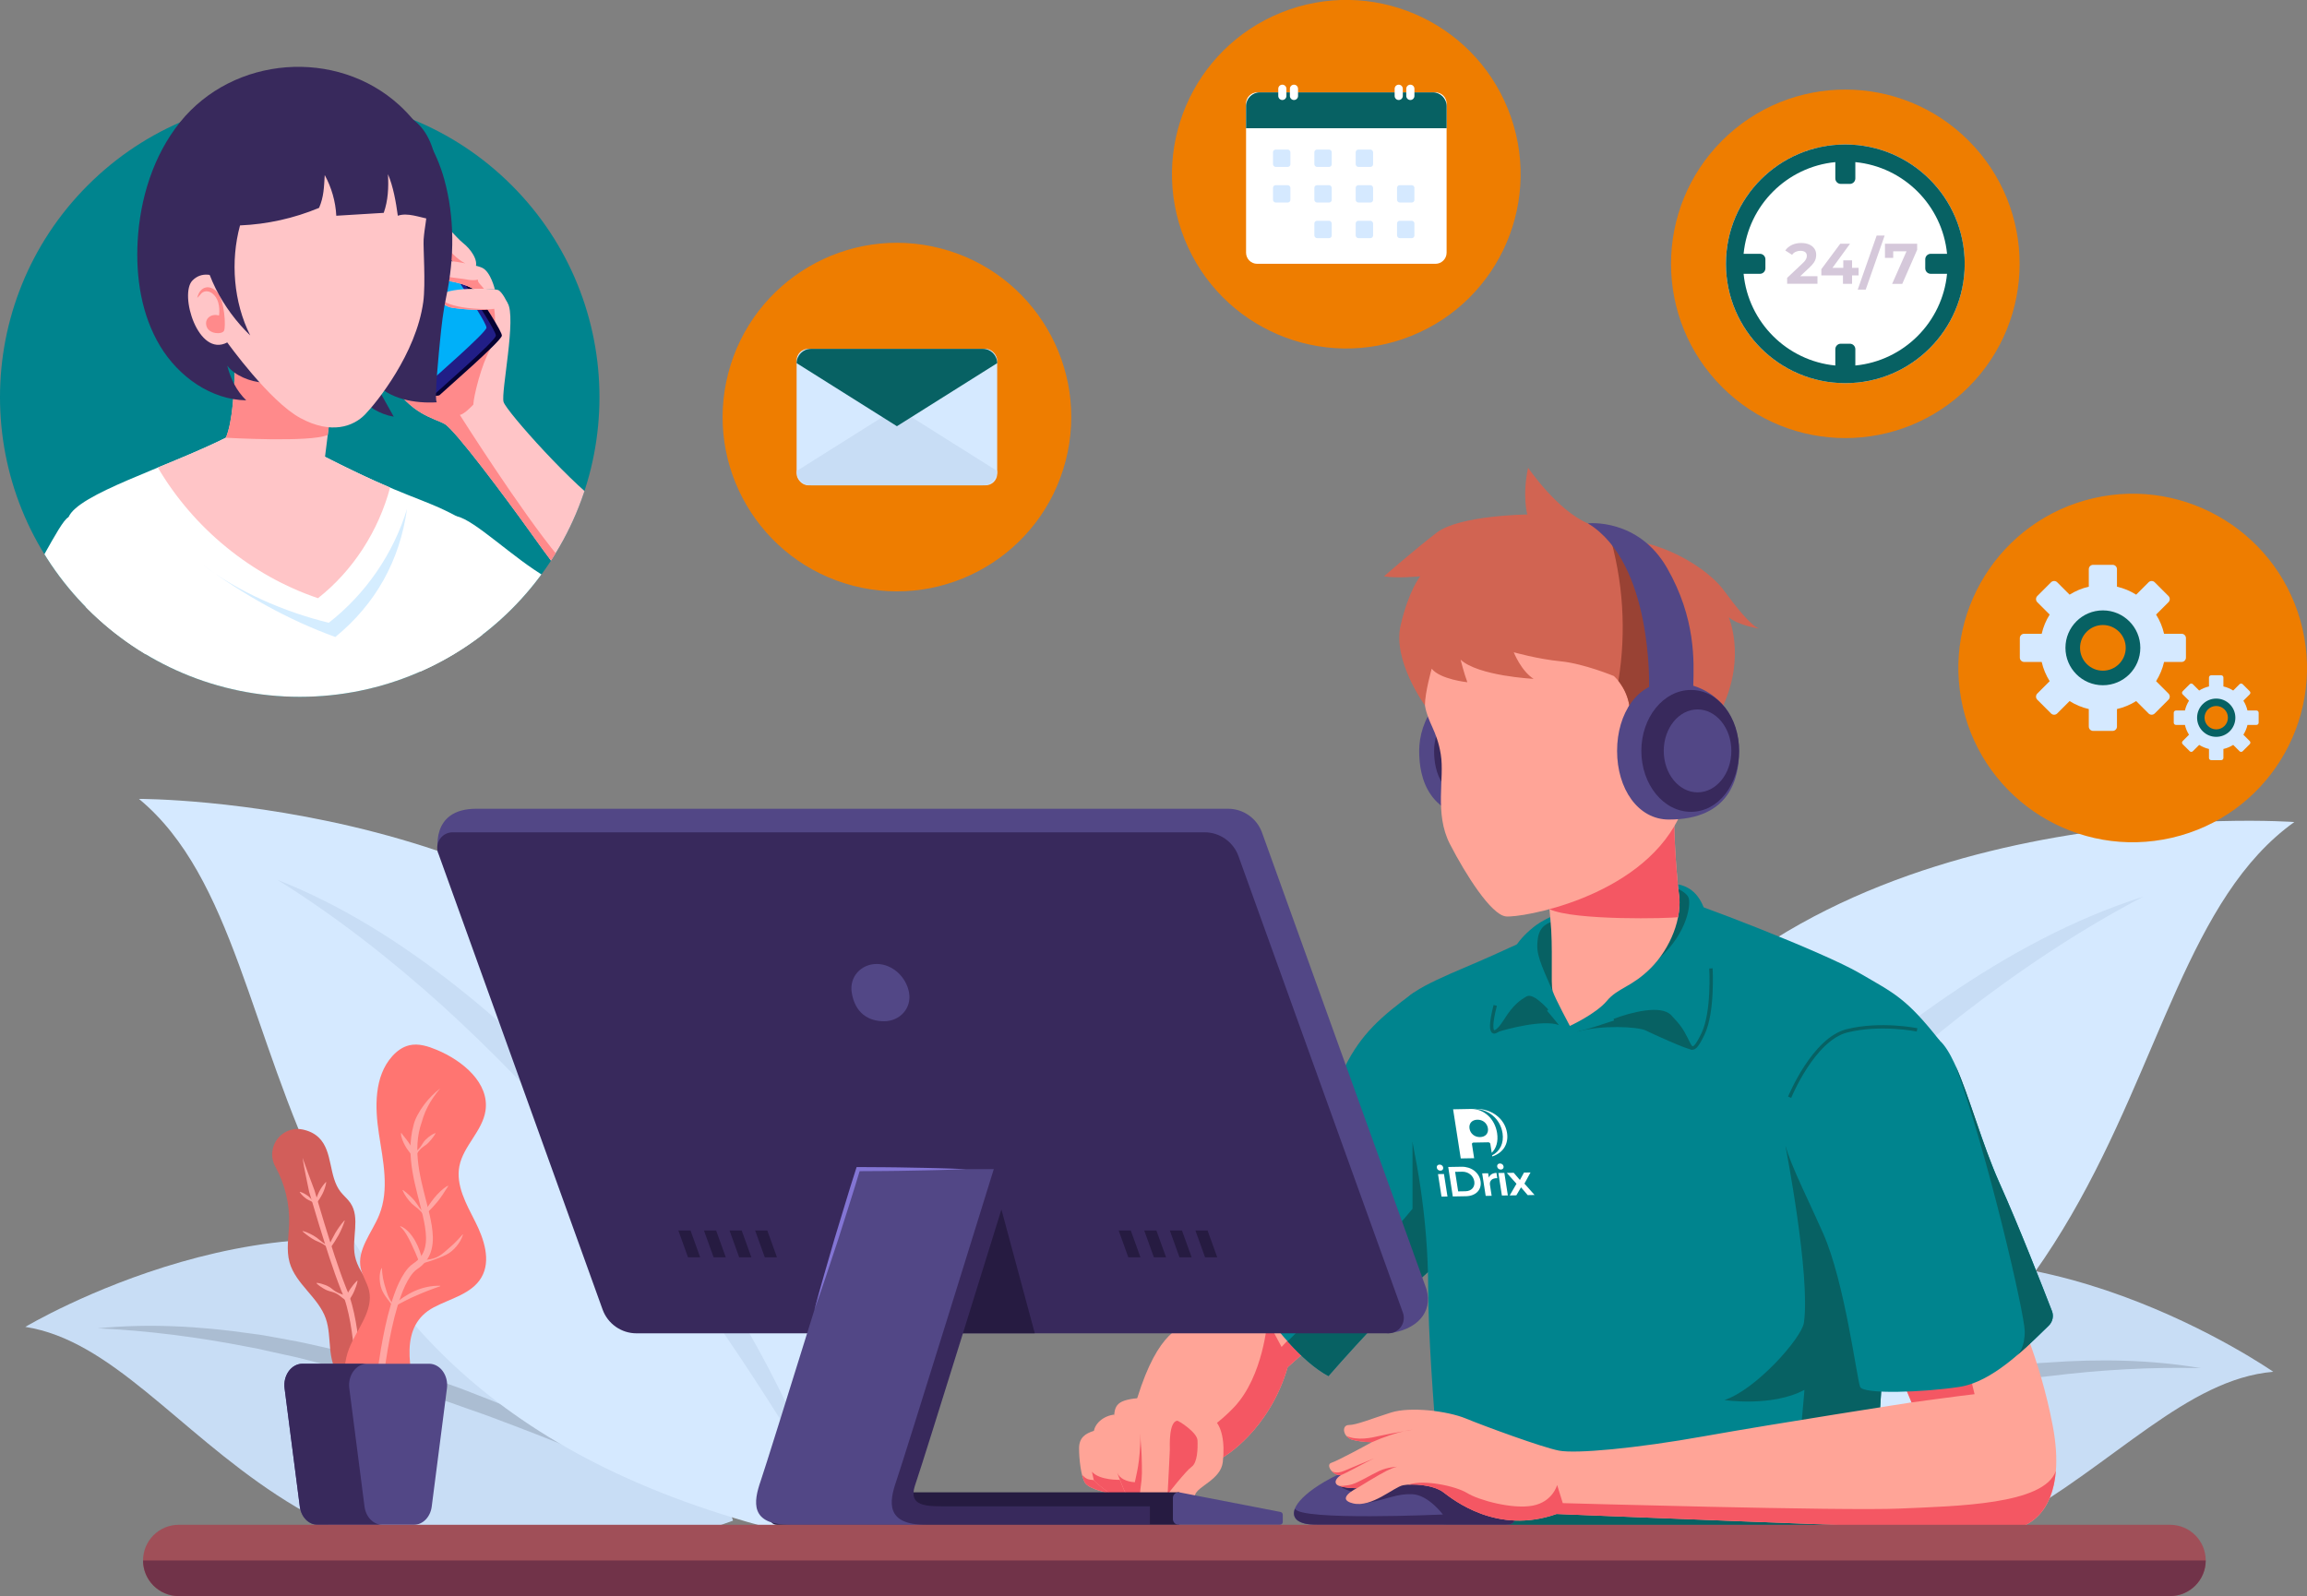 <?xml version="1.0" encoding="UTF-8"?> <svg xmlns="http://www.w3.org/2000/svg" xmlns:xlink="http://www.w3.org/1999/xlink" id="Capa_2" data-name="Capa 2" viewBox="0 0 684.7 473.83"><rect x="0" y="0" width="684.7" height="473.83" fill="#808080" stroke="none"/><defs><clipPath id="clippath"><path d="m177.92,117.91c0,49.13-39.83,88.96-88.96,88.96S0,167.04,0,117.91,39.83,11.67,88.96,11.67s88.96,57.1,88.96,106.24Z" style="fill: none;"></path></clipPath></defs><g id="Capa_1-2" data-name="Capa 1"><g><g><path d="m674.68,407.25c-51.16,4.34-85.65,100.24-213.55,42.6,0,0,14.04-41.87,76.96-67.96,62.91-26.1,136.6,25.36,136.6,25.36Z" style="fill: #c8ddf5;"></path><path d="m478.59,442.66c13.35-6.94,27.2-12.93,41.35-18.13,3.52-1.35,7.09-2.57,10.67-3.75,3.56-1.24,7.17-2.33,10.78-3.44,3.59-1.16,7.25-2.1,10.89-3.09,1.82-.48,3.64-1,5.47-1.46l5.51-1.32,5.52-1.27,5.56-1.09,5.56-1.09c1.86-.35,3.73-.63,5.6-.92,3.74-.55,7.47-1.18,11.23-1.54,3.76-.39,7.5-.93,11.29-1.07,15.07-1.09,30.3-.85,45.16,1.67-15.05-.36-29.97.53-44.77,2.35l-2.78.32-2.76.42-5.53.81c-3.69.47-7.35,1.21-11.02,1.88-1.83.36-3.67.62-5.5,1l-5.47,1.14-5.47,1.14-5.44,1.3-5.45,1.25c-1.81.43-3.61.93-5.42,1.38l-5.42,1.4c-1.81.46-3.59,1.02-5.4,1.49-3.6.99-7.21,1.95-10.78,3.06-3.57,1.09-7.17,2.11-10.73,3.25-14.28,4.45-28.44,9.35-42.64,14.33Z" style="fill: #abbdd2;"></path></g><g><path d="m680.94,244.04c-62.43,44.62-33.55,194.17-241.88,217.71,0,0-13.91-64.51,47.01-146.05,60.92-81.54,194.86-71.66,194.86-71.66Z" style="fill: #d5e9ff;"></path><path d="m452.93,443.74c9.09-19.69,20.3-38.41,32.92-56.13,12.58-17.76,26.69-34.47,42.05-49.95,15.38-15.45,32.05-29.69,50.09-41.99,17.98-12.29,37.38-22.87,58.07-29.46-19.2,10.07-37,22.04-53.9,35.16-16.84,13.2-32.76,27.51-47.84,42.68-15.09,15.16-29.32,31.18-42.86,47.81-13.5,16.68-26.18,34.05-38.52,51.87Z" style="fill: #c8ddf5;"></path></g><g><path d="m7.52,393.92c50.73,7.93,78.38,106.03,210.02,57.53,0,0-11.06-42.75-71.98-73.21-60.92-30.46-138.04,15.68-138.04,15.68Z" style="fill: #c8ddf5;"></path><path d="m200.62,443.06c-13.82-5.96-27.59-11.85-41.53-17.29-3.47-1.39-6.99-2.66-10.48-4-3.48-1.36-7.01-2.58-10.53-3.81-1.77-.6-3.51-1.28-5.28-1.87l-5.31-1.78c-1.77-.59-3.53-1.2-5.31-1.76l-5.35-1.63-5.33-1.68-5.38-1.52-5.38-1.52c-1.79-.51-3.62-.89-5.42-1.38-3.61-.92-7.21-1.92-10.86-2.65l-5.46-1.2-2.73-.62-2.75-.51c-14.63-2.86-29.45-4.8-44.49-5.5,15-1.46,30.21-.64,45.16,1.52,3.77.41,7.46,1.21,11.19,1.87,3.73.63,7.41,1.51,11.1,2.33,1.84.42,3.69.82,5.52,1.31l5.47,1.48,5.47,1.48,5.42,1.65,5.4,1.71c1.79.59,3.57,1.23,5.35,1.84,3.56,1.24,7.15,2.44,10.65,3.85,3.52,1.37,7.04,2.71,10.51,4.19,3.49,1.43,6.96,2.9,10.38,4.5,13.74,6.19,27.14,13.13,39.97,21Z" style="fill: #abbdd2;"></path></g><g><path d="m41.24,237.17c56.21,46.5,18.82,186.38,214.81,222.66,0,0,17.51-60.25-34.81-141.66-52.31-81.41-180-81-180-81Z" style="fill: #d5e9ff;"></path><path d="m244.11,441.82c-10.59-17.69-21.5-34.98-33.2-51.68-11.75-16.66-24.17-32.79-37.47-48.16-13.28-15.38-27.4-30.02-42.46-43.69-15.12-13.6-31.15-26.17-48.65-37.09,19.22,7.55,36.95,18.85,53.21,31.69,16.31,12.85,31.18,27.47,44.74,43.16,13.54,15.71,25.79,32.52,36.51,50.23,10.76,17.67,20.1,36.21,27.31,55.53Z" style="fill: #c8ddf5;"></path></g></g><g><g><path d="m371.83,367.4c-7.04,8.36-13.42,22.21-17.37,24.41-3.96,2.2-10.63,2.96-16.94,23.27-6.31,20.3,25.54,17.52,25.54,17.52,0,0,13.62-7.82,19.11-26.71l13.63-12.1-23.97-26.39Z" style="fill: #ffa497;"></path><path d="m347.2,430.37s10.31-3.36,19.05-12.59c8.77-9.27,9.91-25.76,9.91-25.76l4.2,7.85,8.41-8.98,4.05-.39,2.99,3.29-13.63,12.1c-5.5,18.89-19.11,26.71-19.11,26.71,0,0-8.78.76-16.2-1.45.19-.48.35-.78.35-.78Z" style="fill: #f45763;"></path><path d="m419.57,294.68c-9.75,7.13-15.57,12.3-20.42,22-4.85,9.7-35.24,44.55-37.18,47.66-1.94,3.11,17.08,36.09,32.31,44.17,0,0,22.98-26.51,36.24-36.54,13.26-10.02,8.73-45.59,2.59-57.55-6.14-11.96-13.53-19.74-13.53-19.74Z" style="fill: #00848e;"></path><path d="m419.22,358.86v-19.8s2.58-1.03,4.59,5.65c.8,2.67.74,5.48.38,7.9l14.8-11.13c.61,12.46-1.39,25.13-8.48,30.49-13.26,10.02-36.24,36.54-36.24,36.54-3.93-2.09-8.11-5.83-12.11-10.29,9.36-9.32,27.11-27.31,37.06-39.36Z" style="fill: #076163;"></path><path d="m324.66,424.78c-2.53.79-4.4,2-4.4,5.19s.55,8.25,1.76,10.23c1.21,1.98,7.46,3.17,7.46,3.17,0,0-.42-13.17-1.74-15.59-1.32-2.42-3.08-2.99-3.08-2.99Z" style="fill: #ffa497;"></path><path d="m322.02,440.19c-.34-.56-.62-1.37-.86-2.3,1.36,1.33,1.81,1.34,3.47,1.52l4.74,1.48c.07,1.48.1,2.47.1,2.47,0,0-6.25-1.19-7.46-3.17Z" style="fill: #f45763;"></path><path d="m330.71,419.96c-3.08.33-6.16,2.64-6.16,5.83s-1.1,12.1,0,13.52c1.1,1.43,6.49,5.5,8.36,5.83,1.87.33,5.04-.22,4.61-1.21s-6.81-23.97-6.81-23.97Z" style="fill: #ffa497;"></path><path d="m324.08,436.92c2.33,2.63,8.3,2.4,8.3,2.4,0,0,2.62,2.8,2.95,3.7.2.54,1.27,1.26,1.42,1.81-.99.38-2.67.52-3.84.31-1.83-.32-7.04-4.23-8.28-5.73l-.55-2.48s0,0,0,0Z" style="fill: #f45763;"></path><path d="m342.24,414.7c-9.45.53-11.21,1.41-11.54,5.26-.33,3.85-.11,15.06,1.1,17.92,1.21,2.86,1.87,5.39,3.41,6.93,1.54,1.54,3.84,1.54,3.84,1.54,0,0,5.17-7.59,5.39-13.97.22-6.38-2.21-17.69-2.21-17.69Z" style="fill: #ffa497;"></path><path d="m336.81,440.04c.48-2.61,1.54-5.4,1.68-14.14.05-3.28,3.1,13.86,1.74,18.57-.68,1.17-1.16,1.88-1.16,1.88,0,0-2.3,0-3.84-1.54-1.54-1.54-2.2-4.07-3.41-6.93-.08-.19-.15-.41-.22-.66.62,1.6,2.57,2.66,5.23,2.82Z" style="fill: #f45763;"></path><path d="m362.92,434.03c-.59,5.25-7.48,7.15-8.25,9.79-.77,2.64-.22,5.06-1.54,5.72-1.32.66-6.82-2.42-6.6-5.94,0,0-1.43,2.97-4.62,3.52-3.19.55-3.96-1.78-3.41-5.29.55-3.51.44-5.38.33-9.56-.11-4.18-1.1-8.03.77-12.65,1.87-4.62,4.4-8.69,9.46-7.92,5.06.77,8.14,7.15,10.89,9.35,2.75,2.2,3.63,7.15,2.97,12.98Z" style="fill: #ffa497;"></path><path d="m346.54,443.6c.31-6.68.66-12.15.66-13.23s-.35-8.17,2.17-8.6c.38-.07,5.93,3.45,6.04,5.82.11,2.37,0,6.63-1.72,7.84-1.72,1.21-7.14,8.17-7.14,8.17Z" style="fill: #f45763;"></path></g><g><path d="m575.69,308.93c-10.02-12.72-13.47-14.01-23.82-20.05-10.35-6.04-49.58-21.34-57.66-23.28-8.08-1.94-40.68,13.26-51.38,18.11-10.7,4.85-24.31,9.62-26.63,14.35-7.76,15.82,7.61,38.25,7.69,85.24.04,24.61,5.65,79.96,5.65,79.96,0,0,123.19.23,124.91-2.36,1.72-2.59,6.04-90.96,8.19-109.07,2.16-18.11,13.04-42.9,13.04-42.9Z" style="fill: #00848e;"></path><line x1="416.65" y1="322.83" x2="414.01" y2="304.56" style="fill: #00848e;"></line><path d="m462.71,304.32c-4.76-1.78-16.04,1.31-18.1,2.03-2.06.72,1.21-8.09,2.42-9.18,1.21-1.09,3.15-3.63,6.87-2.48,3.72,1.15,6.84,5.41,7.38,6.81.54,1.4,1.42,2.83,1.42,2.83Z" style="fill: #076163;"></path><path d="m502.37,311.68c-1.7-.08-11.6-4.63-13.97-5.77s-13.11-1.66-20.32.36c0,0,13.89-9.38,21.97-9.3,8.08.08,11.15,2.99,11.8,5.58.65,2.59.53,9.13.53,9.13Z" style="fill: #076163;"></path><path d="m449.42,443.43c1.32-1.29,81.77,1.29,83.39-7.11,1.62-8.41,2.73-23.7,2.73-23.7-9.68,5.17-23.75,3.02-23.75,3.02,9.38-3.06,22.96-18.45,23.6-22.97,1.99-13.94-5.46-52.39-5.46-52.39l5.46-10.98,6.39-3.56s12.11,6.03,22.46,17.12c-.7,3.07-1.26,6.1-1.6,8.96-2.03,17.07-5.98,96.59-7.87,107.8-24.92.92-70.09,2.57-100.31,3.61-14.65.03-24.92.02-24.92.02,0,0-.19-7.28-.63-17.72,8.43-.49,19.68-1.3,20.51-2.1Z" style="fill: #076163;"></path><path d="m465.75,306.66c8.68-1.05,22.63-8.57,28.13-5.98,5.5,2.59,6.79,9.21,7.92,10.35s5.98-4.53,5.98-18.43.43-28.14-9.81-30.07c-10.24-1.93-36.75,8.09-42.08,12.13-5.34,4.04-7.6,8.14-9.05,12.07-1.45,3.93-5.33,19.78-3.56,19.94,1.78.16,6.79-10.18,10.51-10.51,3.72-.32,9.61,10.79,11.96,10.51Z" style="fill: #00848e;"></path><path d="m460.81,294.22c-2.21-5.25-4.64-9.86-4.56-13.5.08-3.64.89-6.14,4.93-7.27,4.04-1.13,5.74,1.05,5.98,6.55.24,5.5-6.36,14.23-6.36,14.23Z" style="fill: #076163;"></path><path d="m492.51,284.42c8.45-7.66,9.41-16.23,8.61-18.01-.79-1.78-4.28-3.07-4.28-3.07,0,0-1.37,5.58-.57,6.95.81,1.37-3.76,14.13-3.76,14.13Z" style="fill: #076163;"></path><path d="m479.06,302.95c5.17-1.96,13.81-4.15,16.59-1.21,2.78,2.94,3.47,4.02,4.81,6.65,1.35,2.63,1.85,5.09,4.97-1.43,3.13-6.52,2.36-19.46,2.36-19.46" style="fill: none; stroke: #076163; stroke-miterlimit: 10;"></path><path d="m459.15,300.05s-4.2-4.79-5.9-3.78c-1.69,1.01-3.73,2.32-6.39,6.6-2.65,4.28-5.83,6.38-3.09-4.39" style="fill: none; stroke: #076163; stroke-miterlimit: 10;"></path><path d="m459.63,262.64c.02,3.42.16,6.82.51,10.22.87,8.34.02,19.33.68,21.36.74,2.26,5.1,10.35,5.1,10.35,0,0,7.76-3.56,10.99-7.44,3.23-3.88,7.44-4.08,13.09-9.8,5.66-5.72,9.51-14.81,8.24-22.37-.16-.97-1.15-10.65-1.37-20.68-.22-10.02-10.75-17.64-20.77-17.64s-16.02,14.87-16.34,24.9c-.13,4.11-.15,7.98-.13,11.1Z" style="fill: #ffa497;"></path><path d="m496.87,244.28c.22,10.02,1.21,19.71,1.37,20.68.39,2.34.29,4.82-.2,7.31-2.22.41-30.76,1.1-38.16-2.35-.17-2.42-.25-4.85-.26-7.28-.02-3.12,0-6.99.13-11.1.13-4.25,1.29-9.37,3.34-13.86l23.48-8.32c5.76,3.07,10.15,8.5,10.29,14.92Z" style="fill: #f45763;"></path></g><g><path d="m442.04,202.54c-15.17,0-20.84,11.65-20.84,20.38,0,7.84,2.51,20.38,20.84,20.38,9.17,0,15.37-9.13,15.37-20.38s-6.2-20.38-15.37-20.38Z" style="fill: #524786;"></path><path d="m441.37,207.53c-11.45,0-15.74,8.8-15.74,15.39,0,5.92,1.9,15.39,15.74,15.39,6.92,0,11.61-6.89,11.61-15.39s-4.69-15.39-11.61-15.39Z" style="fill: #38295c;"></path><path d="m422.91,209.42c.9,5.31,3.53,7.35,4.7,14.51,1.18,7.16-1.96,17.57,2.71,26.64,4.67,9.07,12.23,20.99,16.6,21.49,4.37.5,39.33-5.4,51.13-28.86,3.39-6.73,10.62-33.14,4.43-49.27-6.19-16.12-16.27-30.9-39.55-31.35-23.28-.45-44.77,18.67-40.02,46.83Z" style="fill: #ffa497;"></path><path d="m483.57,209.42c-.89-5.53-4.58-8.72-4.58-8.72,0,0-8.9-3.69-15.78-4.37-6.88-.67-13.94-2.69-13.94-2.69,0,0,2.18,5.53,5.88,7.89,0,0-16.46-.83-21.66-5.7,0,0,1.01,4.01,2.01,6.71,0,0-8.06-.83-10.58-4.02,0,0-2.01,7.03-2.01,10.9,0,0-9.68-13.25-7.22-23.77,2.46-10.52,5.82-14.55,5.82-14.55,0,0-6.94.67-10.75,0,0,0,8.96-7.84,15.67-12.99,6.72-5.15,26.87-5.37,26.87-5.37,0,0-1.57-5.37.22-13.88,0,0,8.62,12.65,17.74,16.51,9.12,3.86,7.89,3.53,17.57,5.98,9.67,2.44,18.87,8.63,22.73,13.84,3.86,5.21,8.06,10.58,10.58,11.42,0,0-6.04-.84-9.07-3.36,0,0,5.04,11.45-1.62,26.18-6.66,14.73-23.35,10.37-26.59,7.12-3.24-3.25-1.3-7.12-1.3-7.12Z" style="fill: #d16452;"></path><path d="m484.87,216.54c-3.24-3.25-1.3-7.12-1.3-7.12-.54-3.34-2.1-5.83-3.25-7.27,2.42-14.68,1.43-29.92-2.87-44.17,2.51,1.02,4.01,1.48,7.64,2.41,4.47,6.72,7.81,14.28,10.11,21.94,2.93,9.75,4.35,20.29,1.61,30.1-.7,2.52-1.72,4.97-3.01,7.26-4.14-.35-7.64-1.84-8.94-3.15Z" style="fill: #994234;"></path><path d="m489.43,203.95s1.15-36.83-18.16-48.58c0,0,14.94-1.68,23.51,13.27,8.56,14.94,7.98,27.76,7.77,34.95-.22,7.18-13.12.37-13.12.37Z" style="fill: #524786;"></path><path d="m495.31,202.54c15.17,0,20.84,11.65,20.84,20.38,0,7.84-2.51,20.38-20.84,20.38-9.17,0-15.37-9.13-15.37-20.38s6.2-20.38,15.37-20.38Z" style="fill: #524786;"></path><path d="m487.14,222.92c0-9.99,6.6-18.09,14.73-18.09s14.29,8.1,14.29,18.09-6.15,18.09-14.29,18.09-14.73-8.1-14.73-18.09Z" style="fill: #38295c;"></path><ellipse cx="503.82" cy="222.92" rx="10.03" ry="12.31" style="fill: #524786;"></ellipse></g><g><path d="m449.42,451.4c0,.52-.72,1.27-2.5,1.27h-56.07c-6.47,0-7.98-2.56-6.04-5.79,1.94-3.23,10.13-10.35,30.39-15.3,20.26-4.96,30.92,6.63,34.21,11.86,2.42,3.83,0,7.97,0,7.97Z" style="fill: #524786;"></path><path d="m384.34,447.85c1.12,3.71,43.9,1.77,43.9,1.77,0,0-4.34-5.86-9.13-6.03-4.8-.17-7.13,1.5-13.56,2.61-6.43,1.11-1.66-2.62-1.66-2.62,0,0-4.54-1.01-6.39-2.44,0,0,10.6-3.13,15.04-3.86,4.45-.73,15.76-.24,17.22,0,1.03.17,6.25-2.86,12.56-1.34,3.52,2.57,5.85,5.49,7.11,7.48,2.42,3.83,0,7.97,0,7.97,0,.52-.72,1.27-2.5,1.27h-56.07c-5.8,0-7.6-2.06-6.51-4.82Z" style="fill: #38295c;"></path><path d="m567.33,416.34s-39.87,6.17-61.49,10.03c-20.47,3.66-38.15,5.25-43.16,4.28-5.01-.97-22.15-7.27-27.64-9.54-5.5-2.26-16.49-3.56-22.15-1.78-5.66,1.78-10.29,3.72-12.56,3.72s-1.83,3.66,1.19,4.42c3.02.75,5.71.65,5.71.65,0,0-10.24,5.6-12.07,6.14-1.83.54.34,3.88,2.82,3.66,0,0-2.17,1.29-1.42,2.59.75,1.29,6.14,1.29,6.14,1.29,0,0-6.57,3.23-1.08,4.53,5.5,1.29,12.07-4.85,14.77-5.39,2.69-.54,8.95-.22,11.96,2.05,3.02,2.26,15.95,12.72,33.63,6.47,0,0,119.97,4.86,131.93,4.86s19.19-10.57,15.35-30.94c-3.84-20.37-11.27-35.57-11.27-35.57l-41.39,2.91,10.72,25.61Z" style="fill: #ffa497;"></path><g><path d="m416.68,424.89c1.06-.25,1.9-.39,2.43-.43,0,0-1.02.18-2.43.43Z" style="fill: #f45763;"></path><path d="m407.23,428.13s-2.69.11-5.71-.65c-.85-.21-1.48-.66-1.92-1.18,3.36,1.48,7.49.54,9.75,0,1.43-.34,4.93-.98,7.33-1.41-2.4.56-5.92,1.67-9.45,3.24Z" style="fill: #f45763;"></path></g><g><path d="m407.76,432.98c.26-.12.48-.21.62-.25,0,0-.23.09-.62.25Z" style="fill: #f45763;"></path><path d="m395.18,436.67s1.22,1.08,3.71,0c2.08-.9,7.11-2.97,8.86-3.69-2.21,1-8.19,4.38-9.78,4.96-1.1.1-2.14-.51-2.8-1.26Z" style="fill: #f45763;"></path></g><path d="m401.37,440.63c1.83-.54,5.66-2.86,8-3.96,2.34-1.11,5.34-1.24,5.34-1.24,0,0-.89.08-3.23,1.24-2.34,1.16-8.77,5.15-8.77,5.15,0,0-3.46,0-5.22-.67.02,0,2.06.02,3.89-.52Z" style="fill: #f45763;"></path><path d="m435.48,443.27c3.39,2.1,13.42,4.85,19.4,3.72,5.98-1.13,7.27-6.14,7.27-6.14l1.67,5.39s83.2,2.37,100.12,1.61c16.73-.75,42.82-1.13,46.22-11.18-.93,11.66-7.25,17.66-16.26,17.66-11.96,0-131.93-4.86-131.93-4.86-17.68,6.25-30.61-4.2-33.63-6.47-2.51-1.88-7.25-2.42-10.32-2.24,0,0,0,0,0,0,4.59-1.61,14.06.41,17.45,2.51Z" style="fill: #f45763;"></path><path d="m567.33,416.34s15.59-2.12,18.71-2.44l-2.37-9.7-19.72,3.99,3.38,8.15Z" style="fill: #f45763;"></path><path d="m608.99,389.19c.59,1.52.21,3.23-.95,4.36-7.25,7.07-16.76,16.71-26.54,18.19-10.67,1.62-28.45,2.26-29.42,0s-4.53-31.04-10.99-45.59c-6.47-14.55-10.67-21.99-12.29-30.39-1.62-8.41,12.93-28.13,19.4-29.75,6.47-1.62,21.34-2.59,27.48,2.91s10.67,26.51,17.78,42.36c5.74,12.78,12.95,31.25,15.52,37.91Z" style="fill: #00848e;"></path><path d="m568.97,305.74s-10.76-2.2-20.77.28c-10.01,2.48-17.05,19.72-17.05,19.72" style="fill: none; stroke: #076163; stroke-miterlimit: 10;"></path><path d="m600.92,395.15c-.05-5.17-10.96-52.53-20.6-78.93h0c4.1,9.02,7.92,23.43,13.15,35.06,5.74,12.78,12.95,31.25,15.53,37.91.59,1.52.21,3.23-.95,4.36-2.78,2.71-5.88,5.79-9.21,8.65.25-.24,2.14-2.23,2.09-7.06Z" style="fill: #076163;"></path></g></g><g><g><path d="m80.83,341.79c-.2,1.59.14,3.2.91,4.61,2.82,5.13,4.25,11.03,4.07,16.88-.12,3.86-.91,7.8.14,11.52,1.81,6.41,8.57,10.37,10.75,16.66,1.93,5.58.14,12.6,4.14,16.93.99,1.07,2.54,1.9,3.9,1.35.68-.27,1.19-.84,1.68-1.39,4.6-5.22,9.52-11.57,8.1-18.38-1.33-6.4-7.93-10.72-9.18-17.14-1.02-5.24,1.66-11.29-1.34-15.7-.83-1.22-2.01-2.15-2.92-3.31-3.57-4.59-2.25-11.89-6.36-16-1.34-1.34-3.02-2.1-4.85-2.49-4.31-.92-8.49,2.08-9.03,6.46h0Z" style="fill: #d25e5a;"></path><g><path d="m106.98,423.09c.28-3.41.39-6.83.52-10.25-.16-3.41-.34-6.83-.63-10.24-.29-3.41-.68-6.82-1.28-10.21-.61-3.37-1.42-6.81-2.84-9.98-2.48-6.26-4.48-12.81-6.5-19.29l-2.93-9.78c-1.21-3.19-2.38-6.4-3.52-9.62.5,3.39,1.27,6.72,1.95,10.08l2.94,9.8c2.03,6.52,4.02,13.02,6.55,19.44,1.37,3.07,2.13,6.31,2.74,9.64.59,3.32.97,6.69,1.26,10.06.28,3.38.48,6.77.61,10.17l1.12,10.18Z" style="fill: #ffa7a4;"></path><path d="m88.96,353.91c.56.85,1.29,1.49,2.07,2.05.4.27.87.44,1.3.66.44.21.83.5,1.19.82l.16.14.14-.21c.33-.5.72-.96,1.03-1.46.3-.51.62-1.01.88-1.54.52-1.06.91-2.19,1.1-3.41l-.1-.05c-.85.89-1.52,1.88-2.05,2.94-.26.53-.47,1.09-.69,1.63-.21.55-.34,1.15-.54,1.71l.29-.07c-.42-.25-.8-.53-1.13-.89-.34-.35-.64-.75-1.02-1.05-.77-.58-1.59-1.08-2.58-1.37l-.07.09Z" style="fill: #ffa7a4;"></path><path d="m89.79,365.58c.59.48,1.19,1.01,1.82,1.44.63.45,1.27.88,1.97,1.23.7.34,1.45.6,2.12.99.68.38,1.3.85,1.9,1.34l.21.17.22-.28c.94-1.23,1.74-2.53,2.49-3.86.71-1.35,1.34-2.75,1.8-4.25l-.09-.05c-1.05,1.16-1.92,2.43-2.71,3.73-.75,1.33-1.45,2.69-2.02,4.12l.43-.11c-.71-.33-1.41-.68-2.04-1.12-.64-.43-1.22-.98-1.84-1.46-.63-.46-1.31-.84-2.01-1.18-.71-.34-1.41-.67-2.23-.82l-.02.11Z" style="fill: #ffa7a4;"></path><path d="m93.94,380.98c.64.65,1.36,1.12,2.1,1.56.73.45,1.53.75,2.38.95.85.21,1.62.58,2.31,1.11.68.52,1.35,1.09,2.04,1.54l.52.34.39-.58c.57-.85,1.08-1.73,1.48-2.67.4-.94.76-1.91.96-2.96l-.12-.07c-.78.73-1.41,1.55-1.99,2.39-.58.84-1.05,1.75-1.46,2.68l.9-.24c-.78-.43-1.61-.68-2.44-.97-.82-.28-1.57-.69-2.25-1.25-.67-.57-1.41-1.02-2.22-1.32-.8-.31-1.63-.56-2.54-.64l-.06.12Z" style="fill: #ffa7a4;"></path></g></g><g><path d="m112.41,423.75c2.67-.44,12.67-3.64,11.97-6.25-3-11.21-6-23.92,4.39-29.4,5-2.64,11.27-3.98,14.11-8.86,2.93-5.03.77-11.42-1.86-16.61-2.63-5.19-5.79-10.75-4.67-16.46,1.18-5.98,6.83-10.39,7.74-16.41,1.23-8.23-6.75-14.86-14.43-18.07-2.61-1.09-5.48-2.03-8.23-1.36-1.97.47-3.67,1.73-5.02,3.24-5.39,6.03-5.17,15.12-3.94,23.12,1.23,7.99,3.11,16.43.1,23.94-2.14,5.33-6.72,10.35-5.49,15.96.49,2.25,1.89,4.21,2.43,6.45,1.44,6.03-3.57,11.47-5.87,17.23-2.96,7.43-.93,16.52,4.69,22.16,1.07,1.07,2.58,1.58,4.08,1.33h0Z" style="fill: #ff7571;"></path><g><path d="m111.46,423.88c.62-4.44,1.24-8.86,2.03-13.25.19-1.1.42-2.19.59-3.29.17-1.1.27-2.21.45-3.3.33-2.2.7-4.39,1.12-6.56.85-4.35,1.86-8.68,3.35-12.79.75-2.05,1.63-4.06,2.8-5.78.58-.86,1.26-1.63,2.02-2.14,1-.66,1.95-1.5,2.7-2.51,1.54-2.04,2-4.63,1.95-6.96-.05-2.37-.5-4.62-1-6.83-1.03-4.4-2.32-8.65-3.04-12.98-.73-4.31-.87-8.72.26-12.85.35-1.01.62-2.03.96-3.06.34-1.02.78-2.02,1.28-2.99,1-1.95,2.3-3.76,3.73-5.48-1.76,1.38-3.4,2.98-4.77,4.83-.69.92-1.33,1.89-1.87,2.92-.57,1.02-1.04,2.1-1.29,3.24-1.24,4.52-1.07,9.26-.31,13.73.75,4.49,2.07,8.81,3.07,13.1.49,2.14.9,4.3.95,6.41.04,2.1-.36,4.15-1.55,5.72-.59.79-1.32,1.45-2.19,2.02-1.09.75-1.9,1.7-2.57,2.68-1.33,1.98-2.25,4.1-3.03,6.24-1.55,4.29-2.57,8.69-3.43,13.11-.43,2.21-.8,4.42-1.13,6.64-.15,1.11-.36,2.22-.49,3.33-.11,1.12-.16,2.24-.23,3.36-.24,4.48-.41,8.96-.33,13.45Z" style="fill: #ffa7a4;"></path><path d="m129.18,336.4c-.77.27-1.41.72-2.01,1.19-.59.49-1.16,1-1.57,1.65-.42.65-.8,1.33-1.34,1.86-.52.55-1.15,1-1.75,1.48l.79.05c-.27-.57-.6-1.11-.9-1.66-.31-.55-.62-1.09-.99-1.6-.35-.52-.74-1.01-1.12-1.51-.38-.5-.81-.96-1.15-1.49l-.13.02c-.03.7.18,1.35.4,1.96.23.61.5,1.2.81,1.76.29.57.67,1.09,1.05,1.6.39.51.76,1.02,1.21,1.49l.5.52.3-.47c.4-.64.79-1.31,1.3-1.87.48-.58,1.14-1,1.76-1.44.63-.44,1.12-1,1.6-1.58.48-.58.93-1.18,1.33-1.86l-.09-.11Z" style="fill: #ffa7a4;"></path><path d="m119.48,353.37c.32.76.73,1.46,1.19,2.11.47.64.96,1.27,1.53,1.83.58.55,1.24,1.02,1.86,1.52.61.52,1.14,1.1,1.63,1.73l.15.2.22-.17c.81-.64,1.45-1.23,2.08-1.91.6-.69,1.24-1.34,1.81-2.06.57-.71,1.09-1.45,1.59-2.21.51-.76.96-1.55,1.49-2.29l-.08-.11c-.89.42-1.57,1.07-2.26,1.68-.67.63-1.3,1.31-1.88,2.02-.58.7-1.08,1.47-1.62,2.2-.53.71-.98,1.6-1.48,2.23l.37.03c-.61-.5-1.17-1.07-1.64-1.71-.46-.65-.88-1.34-1.37-1.96-.5-.61-1.07-1.16-1.64-1.71-.58-.54-1.19-1.05-1.86-1.52l-.11.08Z" style="fill: #ffa7a4;"></path><path d="m137.31,366.47c-.84.99-1.71,1.9-2.61,2.77-.9.87-1.86,1.63-2.79,2.47-.95.81-2.04,1.54-3.26,1.89-1.21.38-2.5.43-3.75.42l.56.39c-.22-1.05-.54-2.03-.89-3.03-.34-1-.77-1.97-1.29-2.89-.52-.93-1.13-1.81-1.85-2.61-.73-.78-1.58-1.51-2.6-1.87l-.07.12c.77.7,1.36,1.5,1.87,2.35.52.85.97,1.75,1.4,2.65l1.25,2.75c.41.92.77,1.88,1.13,2.82l.17.45.38-.06c1.32-.21,2.58-.66,3.81-1.09,1.21-.47,2.46-.89,3.65-1.5,1.21-.59,2.22-1.5,3.07-2.52.85-1.02,1.54-2.18,1.92-3.46l-.12-.06Z" style="fill: #ffa7a4;"></path><path d="m113.2,376.49c-.41.98-.55,2.05-.52,3.11.04,1.06.21,2.12.58,3.12.39.99.96,1.9,1.6,2.73l1.87,2.48.13.18.22-.15c1.01-.72,2.16-1.26,3.25-1.83,1.09-.59,2.23-1.09,3.36-1.57,1.13-.49,2.26-.98,3.43-1.42,1.15-.47,2.34-.85,3.55-1.3l-.02-.13c-2.57-.06-5.17.49-7.53,1.53-1.19.52-2.3,1.18-3.38,1.88-1.08.72-2.04,1.58-2.98,2.47l.35.02c-.69-.73-1.32-1.53-1.72-2.46-.45-.9-.67-1.89-.98-2.81-.6-1.86-.98-3.77-1.07-5.82l-.13-.03Z" style="fill: #ffa7a4;"></path></g></g><g><path d="m94.28,452.67h28.55c2.65,0,4.9-2.29,5.3-5.39l4.52-35.12c.49-3.84-2.02-7.3-5.3-7.3h-37.58c-3.28,0-5.8,3.46-5.3,7.3l4.52,35.12c.4,3.1,2.65,5.39,5.3,5.39Z" style="fill: #524786;"></path><path d="m89.76,404.86h19.21c-3.28,0-5.8,3.46-5.3,7.3l4.52,35.12c.4,3.1,2.65,5.39,5.3,5.39h-19.21c-2.65,0-4.9-2.29-5.3-5.39l-4.52-35.12c-.49-3.84,2.02-7.3,5.3-7.3Z" style="fill: #38295c;"></path></g></g><g><g><path d="m349.99,443.03h-119.39c-1.2,0-2.18.97-2.18,2.18v5.29c0,1.2.97,2.18,2.18,2.18h119.39v-9.64Z" style="fill: #261b41;"></path><path d="m380.72,449.68v2.15c0,.46-.38.84-.84.84h-30.08c-.94,0-1.69-.76-1.69-1.69v-6.27c0-1.01.88-1.8,1.88-1.68l29.98,5.82c.43.05.75.41.75.84Z" style="fill: #524786;"></path></g><g><g><path d="m141.34,240.1h223.15c4.51,0,8.54,2.83,10.07,7.08l48.8,135.53c2.04,6.99-3.07,12.23-11.29,13.11-1.26.14-7.25-2.56-16.67-6.99h-199.49c-4.51,0-8.54-2.83-10.07-7.08l-44.08-122.43c-7.45-3.89-11.7-6.11-11.7-6.11,0,0-2.76-13.11,11.29-13.11Z" style="fill: #524786;"></path><path d="m357.5,247.09h-223.15c-3.17,0-5.38,3.14-4.31,6.13l48.8,135.53c1.53,4.25,5.56,7.08,10.07,7.08h223.15c3.17,0,5.38-3.14,4.31-6.13l-48.8-135.53c-1.53-4.25-5.56-7.08-10.07-7.08Z" style="fill: #38295c;"></path><polygon points="307.12 395.82 297.22 359.08 259.67 395.82 307.12 395.82" style="fill: #261b41;"></polygon><path d="m252.79,294.68c.98,6.06,4.9,8.5,9.6,8.5s8.23-3.88,7.41-8.5c-.82-4.62-4.9-8.5-9.6-8.5s-8.16,3.87-7.41,8.5Z" style="fill: #524786;"></path><g><polygon points="357.66 373.27 354.79 365.3 358.4 365.3 361.27 373.27 357.66 373.27" style="fill: #261b41;"></polygon><polygon points="350.07 373.27 347.2 365.3 350.8 365.3 353.67 373.27 350.07 373.27" style="fill: #261b41;"></polygon><polygon points="342.47 373.27 339.6 365.3 343.21 365.3 346.08 373.27 342.47 373.27" style="fill: #261b41;"></polygon><polygon points="334.88 373.27 332.01 365.3 335.61 365.3 338.48 373.27 334.88 373.27" style="fill: #261b41;"></polygon></g><g><polygon points="226.99 373.27 224.12 365.3 227.73 365.3 230.6 373.27 226.99 373.27" style="fill: #261b41;"></polygon><polygon points="219.39 373.27 216.52 365.3 220.13 365.3 223 373.27 219.39 373.27" style="fill: #261b41;"></polygon><polygon points="211.8 373.27 208.93 365.3 212.54 365.3 215.41 373.27 211.8 373.27" style="fill: #261b41;"></polygon><polygon points="204.2 373.27 201.33 365.3 204.94 365.3 207.81 373.27 204.2 373.27" style="fill: #261b41;"></polygon></g></g><g><path d="m231.77,439.58c2.2-6.33,28.9-92.5,28.9-92.5h34.28l2.26,12s-22.98,74.16-25.18,80.5c-.17.48-.33.97-.48,1.45h0c-2.01,6.19,3.3,6.16,9.28,6.16h60.45v5.48h-100.71c-12.11,0-11.01-6.77-8.81-13.1Z" style="fill: #38295c;"></path><path d="m294.95,347.08s-26.7,86.16-28.9,92.5c-2.2,6.33-3.3,13.1,8.81,13.1h-40.26c-12.11,0-11.01-6.77-8.81-13.1,2.2-6.33,28.9-92.5,28.9-92.5h40.26Z" style="fill: #524786;"></path><path d="m286.56,347.08c-2.66-.12-5.31-.18-7.97-.27-2.66-.09-5.31-.11-7.97-.17-2.66-.04-5.31-.12-7.97-.12l-7.97-.05h-.44s-.14.43-.14.43c-1.11,3.47-2.21,6.95-3.25,10.44l-3.18,10.46c-2.04,7-4.09,13.99-5.96,21.04,2.45-6.87,4.73-13.79,7.01-20.71l3.31-10.42c1.12-3.47,2.18-6.95,3.23-10.44l-.58.43,7.97-.05c2.66,0,5.31-.08,7.97-.12,2.66-.06,5.31-.08,7.97-.17,2.66-.09,5.31-.15,7.97-.27Z" style="fill: #8375d4;"></path></g></g></g><g><path d="m53.04,473.83h591.02c5.84,0,10.58-4.74,10.58-10.58h0c0-5.84-4.74-10.58-10.58-10.58H53.04c-5.84,0-10.58,4.74-10.58,10.58h0c0,5.84,4.74,10.58,10.58,10.58Z" style="fill: #a04f58;"></path><path d="m53.04,473.83h591.02c5.84,0,10.58-4.74,10.58-10.58H42.46c0,5.84,4.74,10.58,10.58,10.58Z" style="fill: #713349;"></path></g><g><circle cx="88.96" cy="117.91" r="88.96" transform="translate(-57.32 97.44) rotate(-45)" style="fill: #00848e;"></circle><g style="clip-path: url(#clippath);"><g><g><path d="m214.05,188.9c1.69,8.49-6.17,16.03-8.63,17.45-2.46,1.41-18.97,8.02-28.89,8.25-9.92.24-23.01-20.75-17.65-23.11,5.36-2.36,41.86-4.95,45.86-4.95s9.31,2.36,9.31,2.36Z" style="fill: #ffc5c7;"></path><path d="m188.04,184.42c-4.33,25.46-14.61,45.27-17.82,45.62-3.21.35-34.03-10.26-42.53-14.15-8.5-3.89,2.61-63.65,7.9-62.6,5.29,1.05,16.88,12.53,26.46,18.04,9.57,5.51,25.99,13.09,25.99,13.09Z" style="fill: #fff;"></path><path d="m137.27,195.01c2.97,5.1,27.47,18.01,40.96,22.72-3.33,7.52-6.48,12.15-8.01,12.31-2.75.3-25.74-7.43-37.63-12.1,1-9.46,4.67-22.93,4.67-22.93Z" style="fill: #d5edff;"></path><path d="m214.09,187.72c.24,10.1-8.86,11.55-19.75,8.96-10.89-2.59-28.68-27.11-36.59-38.19-7.92-11.08-22.69-30.83-25.74-32.6-3.05-1.77-10.06-2.71-16.05-12.67-5.99-9.96,1.89-30.83,4.72-33.31,2.83-2.48,27.11,5.79,29.92,9.97,2.82,4.18-2,26.64-1.14,29.46.86,2.83,21.51,25.93,30.53,31.59,9.02,5.66,33.93,29.47,34.1,36.78Z" style="fill: #ffc5c7;"></path><path d="m133.1,96.59c-2.85-1.41-3.54-7.84-1.75-6.71,1.8,1.13,4.94,1.11,9.19,1.05,4.25-.06,5.99-.43,5.99-.43,0,0,.44,2.78.41,5.06,0,0-10.99,2.43-13.84,1.02Z" style="fill: #ff8a8b;"></path><path d="m114.2,98.05c1.73-3.22,3.07-5.66,3.07-5.66l16.7,16.07c4.57-3.96,10.15-7.57,10.15-7.57l1.47,2.62c-2.7,4.57-5.05,14.24-5.11,16.6,0,0-2.56,2.83-4,3.07,0,0,17.86,28.29,29.35,42.2,11.42,13.83,19.23,25.79,24.62,29.63-10.86-6.26-25.67-26.68-32.7-36.52-7.92-11.08-22.69-30.83-25.74-32.6-3.05-1.77-10.06-2.71-16.05-12.67-2.38-3.95-2.55-9.62-1.75-15.17Z" style="fill: #ff8a8b;"></path><path d="m148.95,99.66c-.2,1.65-16.8,16.03-18.53,17.68-.13.12-1.43.31-1.78,0-4.41-3.88-23.68-38.87-24.03-40.13-.32-1.18,12.47-13.21,16.38-16.43.53-.44,2.72-.17,3.08.36,3.94,5.84,25.14,36.39,24.88,38.52Z" style="fill: #050233;"></path><path d="m147.17,99.66c-.2,1.65-16.8,16.03-18.53,17.68-1.74,1.65-25.44-38.77-25.81-40.13-.32-1.18,13.92-13.02,17.83-16.24.53-.44,1.27-.37,1.63.16,3.94,5.84,25.14,36.39,24.88,38.52Z" style="fill: #211e87;"></path><path d="m144.38,97.3c-.19,1.54-15.71,15-17.34,16.54-1.62,1.54-23.8-36.27-24.15-37.54-.3-1.1,13.02-12.18,16.68-15.19.5-.41,1.19-.35,1.53.15,3.69,5.46,23.52,34.05,23.28,36.04Z" style="fill: #00b0f9;"></path><path d="m134.42,77.58c-2.57-1.55-5.72-6.8-6.01-8.56-.28-1.77-.11-3.36,1.27-3.71,1.38-.35,5.63,5.19,7.75,6.84,2.12,1.65,4.7,5.07,3.65,7.37-1.05,2.3-5.76,1.41-6.27,1.06-.5-.35-.4-2.99-.4-2.99Z" style="fill: #ffc5c7;"></path><path d="m128.89,65.77c-.82,2.01,4.49,10.08,9.15,12.4l-1.73,1.98s-.78-.17-1.79-.41c-.14-.89-.09-2.15-.09-2.15-2.57-1.55-5.72-6.8-6.01-8.56-.22-1.34-.16-2.57.48-3.25Z" style="fill: #ff8a8b;"></path><path d="m140.4,85.73c-4.42-2.36-7.89-2.1-10.29-3.07-2.4-.97-2.84-4.69-1.21-5.3,1.64-.62,11.6.97,14.17,2.12,2.57,1.15,3.8,6.44,3.8,6.44l-6.47-.19Z" style="fill: #ffc5c7;"></path><path d="m138.46,82.97c2.5.47,3.36,0,3.36,0-.07.98.85,1.46,1.89,2.85l-3.31-.1c-4.42-2.36-7.89-2.1-10.29-3.07-1.1-.44-1.76-1.46-2.03-2.49,1.07,2.04,7.9,2.33,10.39,2.8Z" style="fill: #ff8a8b;"></path><path d="m150.59,89.89c-2.36,3.26-13.93,1.85-16.26,1.5-2.33-.35-3.8-1.83-3.56-3.31.48-3,15.77-2.46,17.03-1.99,1.26.47,2.79,3.81,2.79,3.81Z" style="fill: #ffc5c7;"></path><path d="m130.86,88.79c1.58,1.57,5.38,2.47,9.53,2.8,3.59.29,5.65.15,6.13.11-4.36.69-10.55-.07-12.18-.32-1.95-.3-3.22-1.38-3.47-2.59Z" style="fill: #ff8a8b;"></path></g><g><path d="m96.46,135.62c24.55,12.5,28.58,12.01,39.13,17.68,10.55,5.67,7.41,65.31,6.74,74.51-.67,9.2-3.21,45.74-1.81,55.64,1.4,9.9,6.86,46.68,9.28,52.34,2.42,5.66,7.03,15.21-.1,20.87-7.13,5.66-22.22,9.55-54.98,7.43-32.76-2.12-68.07-22.28-69.64-25.11-1.56-2.83,15.66-54.82,16.38-64.72.72-9.9,2.68-17.33,3.72-21.93,1.04-4.6-9.38-26.17-11.04-39.96-1.67-13.79-16.65-51.84-13.81-58.81,2.84-6.97,28.94-14.73,46.71-23.6,17.77-8.86,29.43,5.67,29.43,5.67Z" style="fill: #fff;"></path><path d="m120.8,151.08c-4.04,13.29-12.27,25.26-23.22,33.8-13.3-3.26-26.82-9.12-37.71-17.42,12.17,8.96,25.44,16.5,39.65,21.65,12-9.83,19.12-22.67,21.28-38.03Z" style="fill: #d5edff;"></path><path d="m115.79,144.76c-4.72-2.01-10.78-4.79-19.33-9.14,0,0-11.65-14.53-29.43-5.67-6.17,3.08-13.34,6.02-20.19,8.84,10.59,18.01,27.74,32.1,47.54,38.8,10.44-8.22,17.95-20,21.4-32.84Z" style="fill: #ffc5c7;"></path><path d="m25.07,338.97c-1.56-2.83,15.66-54.82,16.38-64.72.72-9.9,2.68-17.33,3.72-21.93,1.04-4.6-9.38-26.17-11.04-39.96-.29-2.4-.99-5.54-1.92-9.11l11.07-8.25c6.49,18.11,10.54,49.94,16.7,57.72,6.15,7.78,21.48,10.96,21.48,10.96,0,0-15.14,3.54-21.74,2.12,0,0-7.05,27.94-7.13,41.73-.08,13.79,1.2,34.66,1.36,37.49.06,1.06-.17,4.74-.49,8.94-15.87-6.28-27.51-13.4-28.39-15Z" style="fill: #d5edff;"></path><path d="m69.82,104.83c-.25,14.76-1.23,24.9-4.5,27.73,0,0,5.62,24.49,28.08,22.4,7.6-.71,6.87-13.44,3.06-19.33l2.26-18.1-28.9-12.69Z" style="fill: #ffc5c7;"></path><path d="m67.03,129.95h0c1.92-4.53,2.59-13.35,2.79-25.13l28.9,12.69-1.45,11.61h0c-5.12,2.3-30.24.83-30.24.83Z" style="fill: #ff8a8b;"></path></g><g><path d="m-9.76,224.19c-4.98,6.84-11.64,23.81-9.14,31.59,2.5,7.78,28.27,42.44,40.06,55.41,11.79,12.97,14.46,15.09,16.51,19.33,2.05,4.24,12.09,21.75,14.73,24.4,2.64,2.65,7.38,3.01,7.38,3.01,0,0,3.55,3.89,10.35,3.18,0,0,5.92,4.07,10.62,5.13,0,0,1.55,3,3.12,3.27,1.57.27,3.57-2.92.68-9.28-2.9-6.37-7.65-9.02-8.42-13.09-.77-4.07-4.45-12.36-4.45-12.36,0,0,8.27,8.47,13.35,9s5.77-2.48,2.98-4.95c-2.79-2.48-6.41-6.19-9.78-10.96-3.37-4.77-7.56-7.96-14.03-8.84-6.48-.88-11.02-1.59-12.7-2.83-1.68-1.24-10.15-13.26-15.94-26.23-5.79-12.97-10.97-29.54-25.69-44.09l6.48-11.32-26.12-10.37Z" style="fill: #ffc5c7;"></path><path d="m80.54,365.43c-1.26-3.59-3.56-6.64-6.1-9.37l-1-.99c-.3-.31-.82-.7-.94-.88-.51-.65-.95-1.5-1.43-2.27-.93-1.59-1.84-3.21-2.87-4.77.49,1.84,1.15,3.59,1.89,5.32.36.88.76,1.7,1.31,2.57.43.57.71.69,1.04,1.06l.95.98c1.27,1.3,2.48,2.68,3.7,4.04,1.21,1.38,2.34,2.81,3.46,4.31Z" style="fill: #ff8a8b;"></path><path d="m69.86,359.89c-.97-1.9-2.13-3.55-3.16-5.29-1.08-1.71-2.04-3.43-3.02-5.32-.11,2.23.71,4.32,1.8,6.12,1.13,1.79,2.57,3.36,4.39,4.49Z" style="fill: #ff8a8b;"></path><path d="m64.69,360.64c-3.21-.93-4.9-2.71-4.9-2.71,0,0-4.75-.35-7.38-3.01-1.08-1.08-3.39-4.66-5.9-8.78.05.07,3.02,3.28,5.15,5.94,3,3.74,7.31,2.5,7.31,2.5l-.58-3.45s2.86,7.83,6.3,9.51Z" style="fill: #ff8a8b;"></path><path d="m-19,247.13c.14,3.23.18,5.79,4.96,14.26,5.39,9.53,37.76,49.69,44.82,57.12,7.06,7.43,6.85,7.9,11.03,19.63-1.89-3.32-3.46-6.21-4.14-7.62-2.05-4.24-4.72-6.37-16.51-19.33-11.79-12.97-37.56-47.63-40.06-55.41-.73-2.26-.66-5.31-.11-8.65Z" style="fill: #ff8a8b;"></path><path d="m6.37,237.85l-2.63,4.38s3.56.96,6.14,3.64l5.13-8.71-8.64.69Z" style="fill: #ff8a8b;"></path><path d="m37.4,213.88c6.76-13.29,9.47-34.88,3.37-46.24-6.1-11.36-17.62-15.45-20.45-14.09-2.83,1.36-10.48,19.09-17.66,27.27-7.18,8.18-26.81,31.13-27.4,33.06-.59,1.93,14.18,17.52,41.97,28.97,3.31,1.36,20.17-28.97,20.17-28.97Z" style="fill: #fff;"></path><path d="m16.78,224.19l-4.43,9.09s21.84-21.9,30.91-38.23c-1.1,6.82-3.14,13.5-5.86,18.84,0,0-16.86,30.33-20.17,28.97-4.76-1.96-9.1-4.04-13.08-6.15l12.64-12.51Z" style="fill: #d5edff;"></path></g><g><path d="m100.39,106.15c-1.5-6.08-1.47-12.31-1.83-18.53-.27-4.65-.51-8.91-4.73-11.69-3.09-2.03-6.95-2.43-10.58-1.97-9.76,1.24-11.86,10.75-11.11,19.75.57,6.89,3.26,13.51,5.94,19.85-3.59-.16-8.49-2.04-10.63-5.03.96,3.93,2.78,7.54,5.63,10.32-10.4-.18-20.05-6.98-25.56-16.12-5.51-9.14-7.25-20.29-6.67-31.05.7-12.76,4.68-25.56,12.57-35.38,15.88-19.76,46.47-22.07,65.1-5.08,6.4,5.84,11.05,13.67,13.37,22.15,3.05,11.16,2.99,23.13.61,34.42-.99,4.67-1.44,8.72-1.9,13.4-.14,1.45-1.9,18.3-.89,18.24-6.57.4-14.11-.93-18.56-5.95,1.99,3.45,3.72,6.77,5.71,10.22-8.29-1.38-14.39-9.11-16.47-17.54Z" style="fill: #38295c;"></path><path d="m66.3,83.19c-2.93-1.73-6.46-2.68-9.18.08-4.01,4.07,1.69,22.99,10.33,18.39,0,0,12.52,17.51,21.71,22.46,9.19,4.95,15.73,2.48,19.17-1.06,3.44-3.54,15.17-18.04,17.29-33.42.75-5.48-.05-16.27.11-18.57.52-7.07,3.19-12.88-2.38-18.43-5.64-5.61-13.44-9-21.39-9.28-10.01-.35-20.01,4.14-26.64,11.65-7.32,8.3-8.59,17.66-9.02,28.18Z" style="fill: #ffc5c7;"></path><path d="m58.54,88.45c.75-3.47,3.7-4.15,5.9-1.73,2.25,2.48,2.63,10.32,2.05,11.47-.58,1.16-4.45,1.07-5.19-1.32-.73-2.39,1.52-3.89,3.7-3.19,0,0,.61-3.49-1.17-5.74-1.78-2.25-3.63-1.39-4.09-.81-.45.58-1.21,1.32-1.21,1.32Z" style="fill: #ff8a8b;"></path><path d="m71.24,66.92c8.05-.34,16.03-2.11,23.46-5.21,1.42-3.27,1.46-6.18,1.68-9.74,2.02,3.71,3.22,7.86,3.43,12.08,4.69-.3,9.39-.56,14.08-.86,1.31-3.71,1.47-7.54,1.26-11.47,1.58,3.69,2.38,8.34,2.92,12.33,2.83-1.01,6.41.46,9.37.99,3.66-8.16,3.42-22.93-4.32-29.12-7.54-6.03-20.65-7.66-29.87-6.33-19.61,2.84-35.02,19.12-33.81,39.41.69,11.57,6.5,22.52,14.83,30.59-4.95-9.87-5.93-22.01-3.03-32.67Z" style="fill: #38295c;"></path></g></g></g></g><g><circle cx="266.2" cy="123.82" r="51.73" transform="translate(79.4 350.31) rotate(-75.43)" style="fill: #ee7d00;"></circle><g><rect x="236.44" y="103.57" width="59.53" height="40.5" rx="3.43" ry="3.43" transform="translate(532.4 247.64) rotate(180)" style="fill: #d5e9ff;"></rect><path d="m240.68,144.07h51.04c2.34,0,4.24-1.9,4.24-4.24l-29.76-18.72-29.76,18.72c0,2.34,1.9,4.24,4.24,4.24Z" style="fill: #c8ddf5;"></path><path d="m240.68,103.57h51.04c2.34,0,4.24,1.9,4.24,4.24l-29.76,18.72-29.76-18.72c0-2.34,1.9-4.24,4.24-4.24Z" style="fill: #076163;"></path></g></g><g><circle cx="632.97" cy="198.26" r="51.73" transform="translate(-28.42 147.98) rotate(-13.04)" style="fill: #ee7d00;"></circle><g><g><path d="m647.48,188.15h-5.2c-.47-2.05-1.28-3.97-2.37-5.7l3.68-3.68c.5-.5.5-1.32,0-1.82l-4.09-4.09c-.5-.5-1.32-.5-1.82,0l-3.68,3.68c-1.73-1.09-3.65-1.9-5.7-2.37v-5.2c0-.71-.58-1.29-1.29-1.29h-5.78c-.71,0-1.29.58-1.29,1.29v5.2c-2.05.47-3.97,1.28-5.7,2.37l-3.68-3.68c-.5-.5-1.32-.5-1.82,0l-4.09,4.09c-.5.5-.5,1.32,0,1.82l3.68,3.68c-1.09,1.73-1.9,3.65-2.37,5.7h-5.2c-.71,0-1.29.58-1.29,1.29v5.79c0,.71.58,1.29,1.29,1.29h5.2c.47,2.05,1.28,3.97,2.37,5.7l-3.68,3.68c-.5.5-.5,1.32,0,1.82l4.09,4.09c.5.5,1.32.5,1.82,0l3.68-3.68c1.73,1.09,3.65,1.9,5.7,2.37v5.2c0,.71.58,1.29,1.29,1.29h5.78c.71,0,1.29-.58,1.29-1.29v-5.2c2.05-.47,3.97-1.28,5.7-2.37l3.68,3.68c.5.5,1.32.5,1.82,0l4.09-4.09c.5-.5.5-1.32,0-1.82l-3.68-3.68c1.09-1.73,1.9-3.65,2.37-5.7h5.2c.71,0,1.29-.58,1.29-1.29v-5.79c0-.71-.58-1.29-1.29-1.29Zm-23.35,12.16c-4.41,0-7.98-3.57-7.98-7.98s3.57-7.98,7.98-7.98,7.98,3.57,7.98,7.98-3.57,7.98-7.98,7.98Z" style="fill: #d5e9ff;"></path><path d="m624.12,181.21c-6.14,0-11.11,4.97-11.11,11.11s4.97,11.11,11.11,11.11,11.11-4.97,11.11-11.11-4.97-11.11-11.11-11.11Zm0,17.9c-3.75,0-6.78-3.04-6.78-6.78s3.04-6.78,6.78-6.78,6.78,3.04,6.78,6.78-3.04,6.78-6.78,6.78Z" style="fill: #076163;"></path></g><g><path d="m669.69,210.93h-2.66c-.24-1.05-.65-2.03-1.21-2.91l1.88-1.88c.26-.26.26-.67,0-.93l-2.09-2.09c-.26-.26-.67-.26-.93,0l-1.88,1.88c-.88-.55-1.86-.97-2.91-1.21v-2.66c0-.36-.29-.66-.66-.66h-2.96c-.36,0-.66.29-.66.66v2.66c-1.05.24-2.03.65-2.91,1.21l-1.88-1.88c-.26-.26-.67-.26-.93,0l-2.09,2.09c-.26.26-.26.67,0,.93l1.88,1.88c-.55.88-.97,1.86-1.21,2.91h-2.66c-.36,0-.66.29-.66.66v2.96c0,.36.29.66.66.66h2.66c.24,1.05.65,2.03,1.21,2.91l-1.88,1.88c-.26.26-.26.67,0,.93l2.09,2.09c.26.26.67.26.93,0l1.88-1.88c.88.55,1.86.97,2.91,1.21v2.66c0,.36.29.66.66.66h2.96c.36,0,.66-.29.66-.66v-2.66c1.05-.24,2.03-.65,2.91-1.21l1.88,1.88c.26.26.67.26.93,0l2.09-2.09c.26-.26.26-.67,0-.93l-1.88-1.88c.55-.88.97-1.86,1.21-2.91h2.66c.36,0,.66-.29.66-.66v-2.96c0-.36-.29-.66-.66-.66Zm-11.93,6.21c-2.25,0-4.08-1.83-4.08-4.08s1.83-4.08,4.08-4.08,4.08,1.83,4.08,4.08-1.83,4.08-4.08,4.08Z" style="fill: #d5e9ff;"></path><path d="m657.76,207.39c-3.13,0-5.68,2.54-5.68,5.68s2.54,5.68,5.68,5.68,5.68-2.54,5.68-5.68-2.54-5.68-5.68-5.68Zm0,9.14c-1.91,0-3.47-1.55-3.47-3.47s1.55-3.47,3.47-3.47,3.47,1.55,3.47,3.47-1.55,3.47-3.47,3.47Z" style="fill: #076163;"></path></g></g></g><g><circle cx="399.58" cy="51.73" r="51.73" transform="translate(9.55 152.83) rotate(-21.91)" style="fill: #ee7d00;"></circle><g><path d="m373.12,27.42h52.92c1.82,0,3.3,1.48,3.3,3.3v44.29c0,1.82-1.48,3.3-3.3,3.3h-52.92c-1.82,0-3.3-1.48-3.3-3.3V30.72c0-1.82,1.48-3.3,3.3-3.3Z" transform="translate(799.16 105.74) rotate(180)" style="fill: #fff;"></path><path d="m369.82,38.07h59.53v-6.56c0-2.26-1.83-4.09-4.09-4.09h-51.35c-2.26,0-4.09,1.83-4.09,4.09v6.56Z" style="fill: #076163;"></path><g><g><path d="m415.13,29.69h0c.67,0,1.21-.54,1.21-1.21v-2.13c0-.67-.54-1.21-1.21-1.21h0c-.67,0-1.21.54-1.21,1.21v2.13c0,.67.54,1.21,1.21,1.21Z" style="fill: #fff;"></path><path d="m418.58,29.69h0c.67,0,1.21-.54,1.21-1.21v-2.13c0-.67-.54-1.21-1.21-1.21h0c-.67,0-1.21.54-1.21,1.21v2.13c0,.67.54,1.21,1.21,1.21Z" style="fill: #fff;"></path></g><g><path d="m380.59,29.69h0c.67,0,1.21-.54,1.21-1.21v-2.13c0-.67-.54-1.21-1.21-1.21h0c-.67,0-1.21.54-1.21,1.21v2.13c0,.67.54,1.21,1.21,1.21Z" style="fill: #fff;"></path><path d="m384.04,29.69h0c.67,0,1.21-.54,1.21-1.21v-2.13c0-.67-.54-1.21-1.21-1.21h0c-.67,0-1.21.54-1.21,1.21v2.13c0,.67.54,1.21,1.21,1.21Z" style="fill: #fff;"></path></g></g><g><rect x="402.36" y="44.4" width="5.16" height="5.16" rx=".79" ry=".79" style="fill: #d5e9ff;"></rect><rect x="390.09" y="44.4" width="5.16" height="5.16" rx=".79" ry=".79" style="fill: #d5e9ff;"></rect><rect x="377.82" y="44.4" width="5.16" height="5.16" rx=".79" ry=".79" style="fill: #d5e9ff;"></rect><rect x="414.63" y="54.97" width="5.16" height="5.16" rx=".79" ry=".79" style="fill: #d5e9ff;"></rect><rect x="402.36" y="54.97" width="5.16" height="5.16" rx=".79" ry=".79" style="fill: #d5e9ff;"></rect><rect x="390.09" y="54.97" width="5.16" height="5.16" rx=".79" ry=".79" style="fill: #d5e9ff;"></rect><rect x="377.82" y="54.97" width="5.16" height="5.16" rx=".79" ry=".79" style="fill: #d5e9ff;"></rect><rect x="414.63" y="65.54" width="5.16" height="5.16" rx=".79" ry=".79" style="fill: #d5e9ff;"></rect><rect x="402.36" y="65.54" width="5.16" height="5.16" rx=".79" ry=".79" style="fill: #d5e9ff;"></rect><rect x="390.09" y="65.54" width="5.16" height="5.16" rx=".79" ry=".79" style="fill: #d5e9ff;"></rect></g></g></g><g><circle cx="547.68" cy="78.32" r="51.73" transform="translate(105.03 410.21) rotate(-45)" style="fill: #ee7d00;"></circle><g><circle cx="547.68" cy="78.32" r="35.43" transform="translate(105.03 410.21) rotate(-45)" style="fill: #fff;"></circle><path d="m547.68,42.89c-19.57,0-35.43,15.86-35.43,35.43s15.86,35.43,35.43,35.43,35.43-15.86,35.43-35.43-15.86-35.43-35.43-35.43Zm2.97,65.62v-4.84c0-.9-.73-1.63-1.63-1.63h-2.68c-.9,0-1.63.73-1.63,1.63v4.84c-14.38-1.4-25.82-12.84-27.22-27.22h4.84c.9,0,1.63-.73,1.63-1.63v-2.68c0-.9-.73-1.63-1.63-1.63h-4.84c1.4-14.38,12.84-25.82,27.22-27.22v4.84c0,.9.73,1.63,1.63,1.63h2.68c.9,0,1.63-.73,1.63-1.63v-4.84c14.38,1.4,25.82,12.84,27.22,27.22h-4.84c-.9,0-1.63.73-1.63,1.63v2.68c0,.9.73,1.63,1.63,1.63h4.84c-1.4,14.38-12.84,25.82-27.22,27.22Z" style="fill: #076163;"></path><g><path d="m530.41,84.28v-1.79l4.6-4.34c.36-.33.63-.62.8-.89.17-.26.29-.5.35-.72s.09-.41.09-.6c0-.48-.16-.84-.49-1.1-.32-.25-.8-.38-1.42-.38-.5,0-.96.1-1.39.29-.43.19-.79.49-1.08.9l-2.01-1.29c.45-.68,1.09-1.22,1.91-1.62.82-.4,1.76-.6,2.83-.6.89,0,1.66.15,2.33.43.67.29,1.18.7,1.55,1.22s.55,1.15.55,1.87c0,.39-.05.77-.15,1.15s-.29.78-.58,1.2c-.29.42-.71.89-1.27,1.41l-3.82,3.59-.53-1.01h6.73v2.25h-9.01Z" style="fill: #d5c8da;"></path><path d="m540.56,81.77v-1.86l5.62-7.56h2.9l-5.5,7.56-1.35-.39h9.39v2.25h-11.06Zm6.42,2.5v-2.5l.09-2.25v-2.23h2.61v6.98h-2.69Z" style="fill: #d5c8da;"></path><path d="m551.36,85.98l5.62-16.05h2.37l-5.62,16.05h-2.37Z" style="fill: #d5c8da;"></path><path d="m561.57,84.28l4.8-10.87.71,1.19h-6.42l1.23-1.29v3.24h-2.45v-4.19h9.56v1.79l-4.43,10.14h-3Z" style="fill: #d5c8da;"></path></g></g></g><g><path d="m445.94,336.36c.47,3.01-.76,5.44-3.09,6.63l.05.33c3.14-1.02,4.9-3.65,4.38-6.99-.66-4.27-4.6-7.23-9.41-7.14h-.6c4.37-.07,8,2.9,8.66,7.17Z" style="fill: #fff;"></path><g><path d="m436.87,339.69c-.04-.27.16-.49.45-.49l4.4-.08c.29,0,.56.21.6.47l.41,2.66c1.36-1.32,1.98-3.4,1.6-5.86-.66-4.27-3.92-7.25-7.77-7.17l-5.29.1,2.27,14.59,3.97-.07-.64-4.14Zm1.6-7.28c1.6-.03,2.89,1.02,3.13,2.53s-.73,2.6-2.33,2.63-2.89-1.02-3.13-2.53.73-2.6,2.33-2.63Z" style="fill: #fff;"></path><g><path d="m428.33,346.62c.08.53-.25.91-.81.92s-1.01-.36-1.09-.88.25-.91.81-.92,1.01.36,1.09.88Zm.23,1.91l1.04,6.69-1.77.03-1.04-6.69,1.77-.03Z" style="fill: #fff;"></path><path d="m439.42,350.66c.4,2.55-1.41,4.42-4.35,4.47l-3.89.07-1.36-8.75,3.96-.07c2.88-.05,5.25,1.72,5.64,4.29Zm-1.86.05c-.27-1.71-1.8-2.89-3.58-2.86l-2.11.04.9,5.8,2.18-.04c1.75-.03,2.88-1.24,2.61-2.95Z" style="fill: #fff;"></path><path d="m444.14,348.19l.24,1.58c-1.55-.06-2.36.78-2.17,2l.5,3.23-1.77.03-1.04-6.69,1.77-.03.2,1.29c.35-.88,1.14-1.36,2.27-1.4Z" style="fill: #fff;"></path><path d="m446.25,346.29c.08.53-.25.91-.81.92s-1.01-.36-1.09-.88.25-.91.81-.92,1.01.36,1.09.88Zm.23,1.91l1.04,6.69-1.77.03-1.04-6.69,1.77-.03Z" style="fill: #fff;"></path><path d="m449.25,348.16l1.85,2.15,1.21-2.2,1.94-.04-1.81,3.31,3.01,3.38-2.04.04-1.98-2.31-1.39,2.37-1.97.04,2.01-3.47-2.87-3.22,2.04-.04Z" style="fill: #fff;"></path></g></g></g></g></svg> 